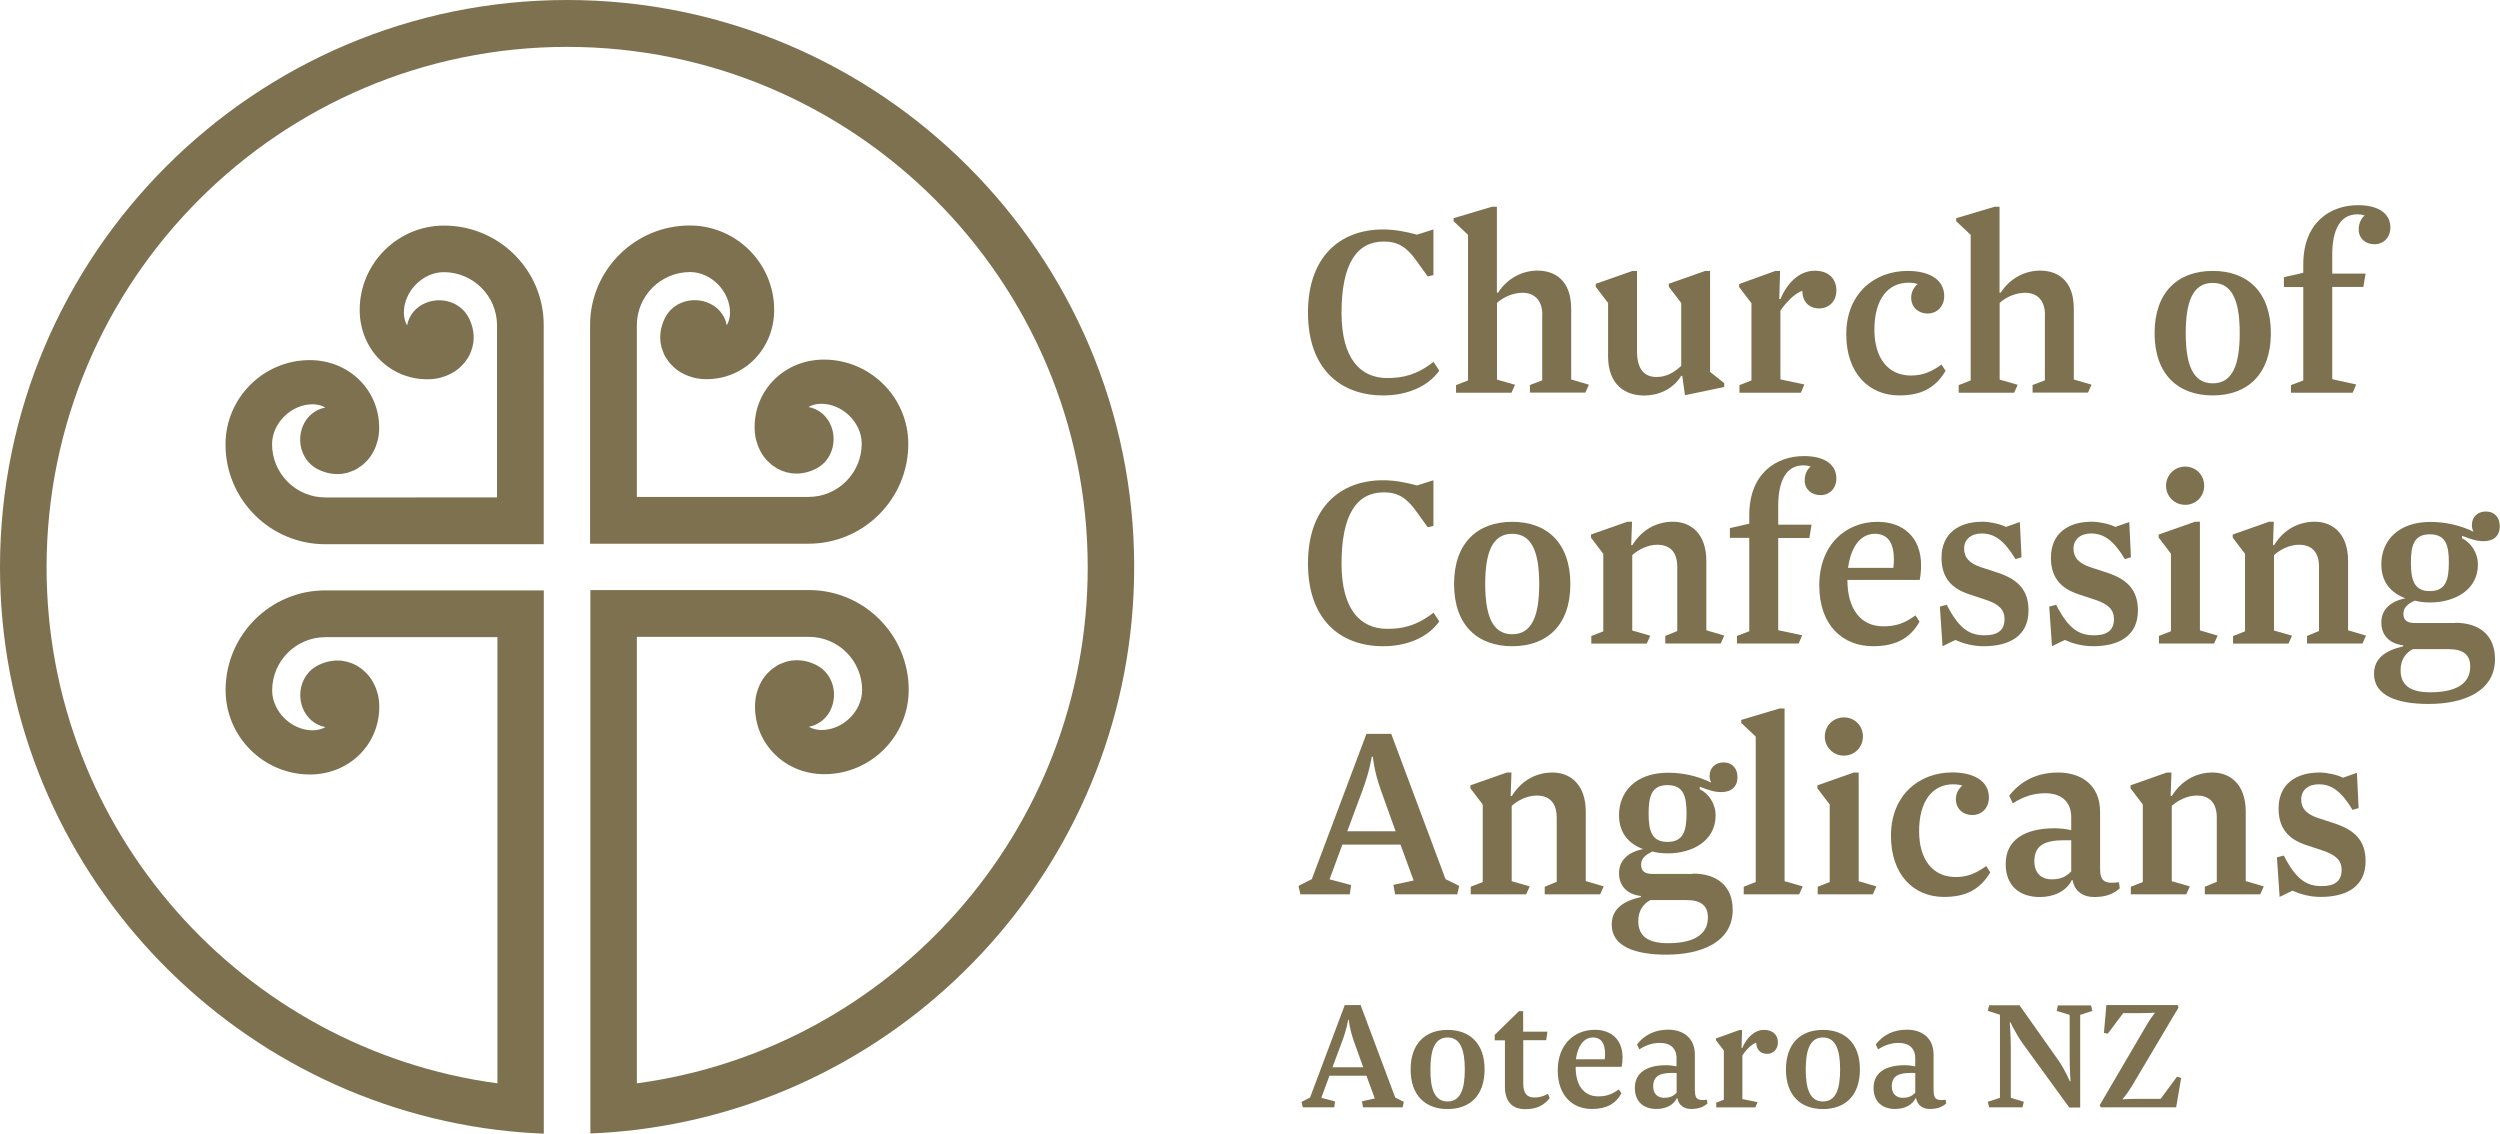 <?xml version="1.0" encoding="utf-8"?>
<!-- Generator: Adobe Illustrator 23.1.0, SVG Export Plug-In . SVG Version: 6.00 Build 0)  -->
<svg version="1.1" id="Layer_1" xmlns="http://www.w3.org/2000/svg" xmlns:xlink="http://www.w3.org/1999/xlink" x="0px" y="0px"
	 viewBox="0 0 239.93 108.8" style="enable-background:new 0 0 239.93 108.8;" xml:space="preserve">
<style type="text/css">
	.st0{fill:#7D7150;}
</style>
<g>
	<g>
		<g>
			<path class="st0" d="M132.75,22.02c1.15,0,2.28,0.24,3.25,0.5l1.57-0.5v4.38l-0.55,0.13l-1.07-1.49
				c-0.97-1.36-1.81-1.86-3.14-1.86c-2.59,0-4.06,2.12-4.06,6.84c0,4.4,1.81,6.26,4.38,6.26c1.44,0,2.78-0.26,4.45-1.55l0.55,0.84
				c-1.1,1.55-3.12,2.38-5.37,2.38c-4.22,0-7.23-2.65-7.23-7.94C125.52,24.69,128.56,22.02,132.75,22.02z"/>
			<path class="st0" d="M148.02,30.22c0-1.49-0.84-2.12-1.89-2.12c-0.86,0-1.81,0.37-2.46,0.97v7.36l1.73,0.5l-0.34,0.76h-5.32
				v-0.73l1.15-0.45V22.54l-1.39-1.31v-0.29l3.69-1.1h0.47v8.25h0.11c0.94-1.47,2.44-2.12,3.77-2.12c1.6,0,3.25,0.84,3.25,3.67v6.78
				l1.7,0.5l-0.34,0.76h-5.32v-0.73l1.18-0.45V30.22z"/>
			<path class="st0" d="M160.16,27.52v-0.29l3.49-1.23h0.47v9.69l1.36,1.08v0.37l-3.77,0.79l-0.26-1.86h-0.1
				c-0.84,1.36-2.28,1.89-3.56,1.89c-1.75,0-3.46-0.97-3.46-3.77v-5.11l-1.18-1.55v-0.29l3.49-1.23h0.47v7.73
				c0,1.76,0.76,2.44,1.86,2.44c0.86,0,1.62-0.34,2.38-1.07v-6.03L160.16,27.52z"/>
			<path class="st0" d="M173.17,36.9l-0.34,0.79h-5.89v-0.73l1.15-0.45v-7.41l-1.18-1.55v-0.29l3.48-1.26h0.45l-0.08,2.7h0.11
				c0.6-1.42,1.73-2.72,3.3-2.72c1.31,0,2.07,0.76,2.07,1.89c0,1.1-0.76,1.73-1.65,1.73c-1.02,0-1.62-0.71-1.62-1.7
				c-0.79,0.32-1.47,1.02-2.1,1.91v6.6L173.17,36.9z"/>
			<path class="st0" d="M183.17,27.13c-1.99,0-3.28,1.6-3.28,4.51c0,2.7,1.29,4.4,3.51,4.4c1.18,0,1.99-0.39,2.93-1.05l0.39,0.6
				c-1.05,1.78-2.52,2.36-4.45,2.36c-2.88,0-5.08-2.1-5.08-5.87c0-3.9,2.7-6.08,5.89-6.08c1.96,0,3.51,0.76,3.51,2.41
				c0,0.99-0.68,1.68-1.6,1.68c-0.86,0-1.57-0.58-1.57-1.52c0-0.55,0.26-1.02,0.63-1.31C183.85,27.2,183.62,27.13,183.17,27.13z"/>
			<path class="st0" d="M196.26,30.22c0-1.49-0.84-2.12-1.89-2.12c-0.86,0-1.81,0.37-2.46,0.97v7.36l1.73,0.5l-0.34,0.76h-5.32
				v-0.73l1.15-0.45V22.54l-1.39-1.31v-0.29l3.69-1.1h0.47v8.25h0.11c0.94-1.47,2.44-2.12,3.77-2.12c1.6,0,3.25,0.84,3.25,3.67v6.78
				l1.7,0.5l-0.34,0.76h-5.32v-0.73l1.18-0.45V30.22z"/>
			<path class="st0" d="M212.36,37.95c-3.35,0-5.58-2.04-5.58-5.97S209,26,212.36,26c3.35,0,5.58,2.04,5.58,5.97
				S215.71,37.95,212.36,37.95z M212.36,36.79c1.94,0,2.59-1.86,2.59-4.82s-0.65-4.82-2.59-4.82c-1.94,0-2.59,1.86-2.59,4.82
				S210.42,36.79,212.36,36.79z"/>
			<path class="st0" d="M226.13,36.9l-0.34,0.79h-5.92v-0.73l1.18-0.45v-8.96h-1.86V26.6l1.86-0.42v-0.81
				c0-3.98,2.54-5.68,5.27-5.68c1.68,0,3.09,0.63,3.09,2.15c0,0.94-0.65,1.6-1.52,1.6s-1.52-0.55-1.52-1.42
				c0-0.58,0.24-1.07,0.58-1.34c-0.26-0.08-0.45-0.11-0.71-0.11c-1.65,0-2.41,1.49-2.41,3.88v1.81h3.2l-0.21,1.28h-2.99v8.85
				L226.13,36.9z"/>
			<path class="st0" d="M132.75,46.09c1.15,0,2.28,0.24,3.25,0.5l1.57-0.5v4.38l-0.55,0.13l-1.07-1.49
				c-0.97-1.36-1.81-1.86-3.14-1.86c-2.59,0-4.06,2.12-4.06,6.84c0,4.4,1.81,6.26,4.38,6.26c1.44,0,2.78-0.26,4.45-1.55l0.55,0.84
				c-1.1,1.55-3.12,2.38-5.37,2.38c-4.22,0-7.23-2.64-7.23-7.94C125.52,48.76,128.56,46.09,132.75,46.09z"/>
			<path class="st0" d="M145.13,62.02c-3.35,0-5.58-2.04-5.58-5.97c0-3.93,2.23-5.97,5.58-5.97c3.35,0,5.58,2.04,5.58,5.97
				C150.72,59.98,148.49,62.02,145.13,62.02z M145.13,60.87c1.94,0,2.59-1.86,2.59-4.82c0-2.96-0.65-4.82-2.59-4.82
				c-1.94,0-2.59,1.86-2.59,4.82C142.54,59.01,143.2,60.87,145.13,60.87z"/>
			<path class="st0" d="M165.48,61l-0.34,0.76h-5.32v-0.73l1.15-0.47V54.4c0-1.68-0.97-2.12-1.91-2.12c-0.97,0-1.86,0.5-2.41,1v7.23
				l1.73,0.5l-0.34,0.76h-5.32v-0.73l1.15-0.45v-7.44l-1.18-1.55V51.3l3.49-1.23h0.45l-0.08,2.25h0.11c0.99-1.62,2.49-2.25,3.9-2.25
				c1.68,0,3.2,1.1,3.2,3.77v6.65L165.48,61z"/>
			<path class="st0" d="M172.96,60.97l-0.34,0.79h-5.92v-0.73l1.18-0.45v-8.96h-1.86v-0.94l1.86-0.42v-0.81
				c0-3.98,2.54-5.68,5.27-5.68c1.68,0,3.09,0.63,3.09,2.15c0,0.95-0.65,1.6-1.52,1.6c-0.86,0-1.52-0.55-1.52-1.42
				c0-0.58,0.24-1.07,0.58-1.33c-0.26-0.08-0.45-0.11-0.71-0.11c-1.65,0-2.41,1.5-2.41,3.88v1.81h3.2l-0.21,1.28h-2.99v8.85
				L172.96,60.97z"/>
			<path class="st0" d="M180.74,60.11c1.26,0,2.07-0.31,3.09-1.05l0.39,0.6c-0.89,1.62-2.33,2.36-4.46,2.36
				c-2.85,0-5.16-1.94-5.16-5.84c0-3.93,2.57-6.1,5.58-6.1c2.46,0,4.19,1.47,4.19,4.16c0,0.42-0.03,0.92-0.13,1.42h-6.94
				C177.3,58.4,178.54,60.11,180.74,60.11z M177.36,54.5h4.35c0.03-0.21,0.05-0.55,0.05-0.81c0-1.5-0.52-2.46-1.83-2.46
				C178.69,51.23,177.67,52.27,177.36,54.5z"/>
			<path class="st0" d="M186.83,58.04c1.21,2.36,2.23,2.93,3.64,2.93c1.13,0,1.91-0.39,1.91-1.55c0-0.92-0.55-1.44-1.81-1.86
				l-1.57-0.52c-1.68-0.55-2.67-1.57-2.67-3.51c0-2.36,1.68-3.46,3.93-3.46c0.68,0,1.7,0.21,2.25,0.5l1.34-0.47l0.16,3.38
				l-0.58,0.18c-1.1-1.83-2.04-2.46-3.25-2.46c-1.02,0-1.68,0.58-1.68,1.44c0,0.84,0.45,1.39,1.57,1.78l1.68,0.55
				c1.88,0.63,2.93,1.62,2.93,3.62c0,2.41-1.78,3.43-4.32,3.43c-1.05,0-2.02-0.29-2.7-0.6l-1.23,0.6l-0.26-3.8L186.83,58.04z"/>
			<path class="st0" d="M197.33,58.04c1.21,2.36,2.23,2.93,3.64,2.93c1.13,0,1.91-0.39,1.91-1.55c0-0.92-0.55-1.44-1.81-1.86
				l-1.57-0.52c-1.68-0.55-2.67-1.57-2.67-3.51c0-2.36,1.68-3.46,3.93-3.46c0.68,0,1.7,0.21,2.25,0.5l1.34-0.47l0.16,3.38
				l-0.58,0.18c-1.1-1.83-2.04-2.46-3.25-2.46c-1.02,0-1.68,0.58-1.68,1.44c0,0.84,0.45,1.39,1.57,1.78l1.68,0.55
				c1.88,0.63,2.93,1.62,2.93,3.62c0,2.41-1.78,3.43-4.32,3.43c-1.05,0-2.02-0.29-2.7-0.6l-1.23,0.6l-0.26-3.8L197.33,58.04z"/>
			<path class="st0" d="M212.83,61l-0.34,0.76h-5.29v-0.73l1.15-0.45v-7.44l-1.18-1.55V51.3l3.49-1.23h0.47V60.5L212.83,61z
				 M209.71,44.78c1.05,0,1.83,0.81,1.83,1.84s-0.79,1.83-1.83,1.83c-1.02,0-1.83-0.81-1.83-1.83S208.69,44.78,209.71,44.78z"/>
			<path class="st0" d="M227.07,61l-0.34,0.76h-5.32v-0.73l1.15-0.47V54.4c0-1.68-0.97-2.12-1.91-2.12c-0.97,0-1.86,0.5-2.41,1v7.23
				l1.73,0.5l-0.34,0.76h-5.32v-0.73l1.15-0.45v-7.44l-1.18-1.55V51.3l3.49-1.23h0.45l-0.08,2.25h0.11c0.99-1.62,2.49-2.25,3.9-2.25
				c1.68,0,3.2,1.1,3.2,3.77v6.65L227.07,61z"/>
			<path class="st0" d="M235.63,59.77c2.31,0,3.82,1.18,3.82,3.49c0,3.09-2.99,4.3-6.37,4.3c-3.01,0-5.24-0.79-5.24-2.88
				c0-1.49,1.07-2.25,2.8-2.65v-0.1c-1.36-0.16-2.1-0.99-2.1-2.2s0.86-2.02,2.31-2.31c-1.39-0.52-2.31-1.55-2.31-3.27
				c0-2.23,1.6-4.06,4.71-4.06c1.39,0,2.78,0.29,4.14,0.94c-0.1-0.18-0.16-0.39-0.16-0.63c0-0.81,0.58-1.31,1.34-1.31
				c0.84,0,1.34,0.58,1.34,1.41c0,0.89-0.55,1.44-1.55,1.44c-0.63,0-1.23-0.18-2.07-0.52v0.24c0.84,0.42,1.52,1.36,1.52,2.52
				c0,2.54-2.38,3.64-4.56,3.64c-0.55,0-1.05-0.05-1.49-0.18c-0.63,0.29-1.1,0.63-1.1,1.26c0,0.6,0.34,0.89,1.05,0.89H235.63z
				 M230.39,64.32c0,1.49,0.99,2.12,2.85,2.12c2.18,0,3.83-0.65,3.83-2.46c0-1.13-0.63-1.68-2.1-1.68h-3.41
				C230.81,62.7,230.39,63.38,230.39,64.32z M233.19,51.28c-1.49,0-1.81,1.02-1.81,2.72c0,1.68,0.32,2.73,1.81,2.73
				c1.52,0,1.83-1.05,1.83-2.73C235.03,52.3,234.71,51.28,233.19,51.28z"/>
			<path class="st0" d="M134.41,81.06h-5.58l-1.23,3.33l2.07,0.55l-0.13,0.89h-4.74l-0.18-0.81l1.28-0.65l5.24-13.94h2.38
				l5.21,13.94l1.31,0.65l-0.18,0.81h-5.97l-0.16-0.91l1.94-0.42L134.41,81.06z M129.3,79.78h4.64l-1.42-3.96
				c-0.68-1.91-0.76-3.19-0.76-3.19h-0.11c0,0-0.21,1.41-0.89,3.22L129.3,79.78z"/>
			<path class="st0" d="M153.91,85.07l-0.34,0.76h-5.32V85.1l1.15-0.47v-6.16c0-1.68-0.97-2.12-1.91-2.12
				c-0.97,0-1.86,0.5-2.41,0.99v7.23l1.73,0.5l-0.34,0.76h-5.32V85.1l1.15-0.45v-7.44l-1.18-1.55v-0.29l3.49-1.23h0.45l-0.08,2.26
				h0.11c0.99-1.62,2.49-2.26,3.9-2.26c1.68,0,3.2,1.1,3.2,3.77v6.65L153.91,85.07z"/>
			<path class="st0" d="M162.47,83.84c2.31,0,3.82,1.18,3.82,3.48c0,3.09-2.99,4.3-6.37,4.3c-3.01,0-5.24-0.79-5.24-2.88
				c0-1.49,1.07-2.26,2.8-2.65v-0.1c-1.36-0.16-2.1-1-2.1-2.2c0-1.2,0.86-2.02,2.31-2.3c-1.39-0.52-2.31-1.55-2.31-3.27
				c0-2.23,1.6-4.06,4.71-4.06c1.39,0,2.78,0.29,4.14,0.95c-0.1-0.18-0.16-0.39-0.16-0.63c0-0.81,0.58-1.31,1.34-1.31
				c0.84,0,1.34,0.58,1.34,1.41c0,0.89-0.55,1.44-1.55,1.44c-0.63,0-1.23-0.18-2.07-0.52v0.24c0.84,0.42,1.52,1.36,1.52,2.52
				c0,2.54-2.38,3.64-4.56,3.64c-0.55,0-1.05-0.05-1.49-0.18c-0.63,0.29-1.1,0.63-1.1,1.26c0,0.6,0.34,0.89,1.05,0.89H162.47z
				 M157.23,88.4c0,1.49,0.99,2.12,2.85,2.12c2.18,0,3.83-0.65,3.83-2.46c0-1.13-0.63-1.68-2.1-1.68h-3.41
				C157.65,86.77,157.23,87.45,157.23,88.4z M160.03,75.35c-1.49,0-1.81,1.02-1.81,2.73c0,1.68,0.32,2.72,1.81,2.72
				c1.52,0,1.83-1.05,1.83-2.72C161.86,76.37,161.55,75.35,160.03,75.35z"/>
			<path class="st0" d="M173.01,85.07l-0.34,0.76h-5.32V85.1l1.15-0.45V70.69l-1.39-1.31v-0.29l3.69-1.1h0.47v16.58L173.01,85.07z"
				/>
			<path class="st0" d="M180.08,85.07l-0.34,0.76h-5.29V85.1l1.15-0.45v-7.44l-1.18-1.55v-0.29l3.49-1.23h0.47v10.43L180.08,85.07z
				 M176.96,68.85c1.05,0,1.83,0.81,1.83,1.83c0,1.02-0.79,1.84-1.83,1.84c-1.02,0-1.83-0.81-1.83-1.84
				C175.13,69.66,175.94,68.85,176.96,68.85z"/>
			<path class="st0" d="M187.46,75.27c-1.99,0-3.28,1.6-3.28,4.5c0,2.7,1.29,4.4,3.51,4.4c1.18,0,1.99-0.39,2.93-1.05l0.39,0.6
				c-1.05,1.78-2.52,2.36-4.45,2.36c-2.88,0-5.08-2.1-5.08-5.87c0-3.9,2.7-6.08,5.89-6.08c1.96,0,3.51,0.76,3.51,2.41
				c0,1-0.68,1.68-1.6,1.68c-0.86,0-1.57-0.58-1.57-1.52c0-0.55,0.26-1.02,0.63-1.31C188.14,75.35,187.91,75.27,187.46,75.27z"/>
			<path class="st0" d="M201.55,83.36c0,1.21,0.42,1.49,1.81,1.31l0.08,0.58c-0.6,0.55-1.36,0.84-2.46,0.84
				c-1.02,0-1.86-0.5-2.07-1.62h-0.08c-0.52,1.07-1.73,1.62-3.06,1.62c-1.89,0-3.28-1.02-3.28-3.17c0-2.31,1.81-3.43,4.72-3.43
				c0.52,0,1.13,0.08,1.57,0.18v-1.23c0-1.55-1-2.31-2.49-2.31c-1.02,0-2.02,0.26-3.12,0.97l-0.34-0.73
				c1.13-1.47,2.72-2.23,4.71-2.23c2.04,0,4.01,1.07,4.01,3.77V83.36z M198.12,80.64c-1.81,0-2.88,0.44-2.88,2.02
				c0,1.1,0.65,1.73,1.65,1.73c0.76,0,1.34-0.18,1.89-0.76v-2.99H198.12z"/>
			<path class="st0" d="M217.26,85.07l-0.34,0.76h-5.32V85.1l1.15-0.47v-6.16c0-1.68-0.97-2.12-1.91-2.12
				c-0.97,0-1.86,0.5-2.41,0.99v7.23l1.73,0.5l-0.34,0.76h-5.32V85.1l1.15-0.45v-7.44l-1.18-1.55v-0.29l3.48-1.23h0.45l-0.08,2.26
				h0.11c1-1.62,2.49-2.26,3.9-2.26c1.68,0,3.2,1.1,3.2,3.77v6.65L217.26,85.07z"/>
			<path class="st0" d="M219.18,82.11c1.21,2.36,2.23,2.93,3.64,2.93c1.13,0,1.91-0.39,1.91-1.55c0-0.91-0.55-1.44-1.81-1.86
				l-1.57-0.52c-1.68-0.55-2.67-1.57-2.67-3.51c0-2.36,1.68-3.46,3.93-3.46c0.68,0,1.7,0.21,2.25,0.5l1.34-0.47l0.16,3.38
				l-0.58,0.18c-1.1-1.83-2.04-2.46-3.25-2.46c-1.02,0-1.68,0.58-1.68,1.44c0,0.84,0.45,1.39,1.57,1.78l1.68,0.55
				c1.88,0.63,2.93,1.62,2.93,3.61c0,2.41-1.78,3.43-4.32,3.43c-1.05,0-2.02-0.29-2.7-0.6l-1.23,0.6l-0.26-3.8L219.18,82.11z"/>
		</g>
	</g>
	<g>
		<g>
			<path class="st0" d="M131.14,103.24h-3.55l-0.78,2.12l1.32,0.35l-0.08,0.56h-3.02l-0.12-0.52l0.82-0.42l3.33-8.87h1.52l3.32,8.87
				l0.83,0.42l-0.12,0.52h-3.8l-0.1-0.58l1.23-0.27L131.14,103.24z M127.88,102.43h2.95l-0.9-2.52c-0.43-1.22-0.48-2.03-0.48-2.03
				h-0.07c0,0-0.13,0.9-0.57,2.05L127.88,102.43z"/>
			<path class="st0" d="M138.93,106.44c-2.13,0-3.55-1.3-3.55-3.8c0-2.5,1.42-3.8,3.55-3.8s3.55,1.3,3.55,3.8
				C142.48,105.14,141.06,106.44,138.93,106.44z M138.93,105.71c1.23,0,1.65-1.18,1.65-3.07c0-1.88-0.42-3.07-1.65-3.07
				s-1.65,1.18-1.65,3.07C137.27,104.53,137.69,105.71,138.93,105.71z"/>
			<path class="st0" d="M143.45,99.32l2.33-2.28h0.4v1.97h2.33l-0.12,0.82h-2.2v4.17c0,0.95,0.38,1.33,1.07,1.33
				c0.45,0,0.82-0.1,1.3-0.35l0.17,0.4c-0.53,0.69-1.25,1.07-2.33,1.07c-1.18,0-1.97-0.62-1.97-2.18v-4.43h-0.98V99.32z"/>
			<path class="st0" d="M153.39,105.22c0.8,0,1.32-0.2,1.97-0.67l0.25,0.38c-0.57,1.04-1.48,1.5-2.83,1.5
				c-1.82,0-3.28-1.23-3.28-3.72c0-2.5,1.63-3.88,3.55-3.88c1.57,0,2.67,0.93,2.67,2.65c0,0.27-0.02,0.59-0.08,0.9h-4.42
				C151.21,104.14,151.99,105.22,153.39,105.22z M151.24,101.66h2.77c0.02-0.13,0.03-0.35,0.03-0.52c0-0.95-0.33-1.57-1.17-1.57
				C152.09,99.57,151.44,100.24,151.24,101.66z"/>
			<path class="st0" d="M162.67,104.71c0,0.77,0.27,0.95,1.15,0.83l0.05,0.36c-0.38,0.35-0.87,0.53-1.57,0.53
				c-0.65,0-1.18-0.32-1.32-1.03h-0.05c-0.33,0.68-1.1,1.03-1.95,1.03c-1.2,0-2.08-0.65-2.08-2.02c0-1.47,1.15-2.18,3-2.18
				c0.33,0,0.72,0.05,1,0.11v-0.78c0-0.98-0.63-1.47-1.58-1.47c-0.65,0-1.29,0.17-1.99,0.62l-0.22-0.47c0.72-0.94,1.73-1.42,3-1.42
				c1.3,0,2.55,0.68,2.55,2.4V104.71z M160.49,102.97c-1.15,0-1.83,0.28-1.83,1.29c0,0.7,0.42,1.1,1.05,1.1
				c0.48,0,0.85-0.12,1.2-0.49v-1.9H160.49z"/>
			<path class="st0" d="M168.68,105.78l-0.22,0.5h-3.75v-0.46l0.73-0.28v-4.72l-0.75-0.98v-0.18l2.22-0.8h0.28l-0.05,1.72h0.07
				c0.38-0.9,1.1-1.74,2.1-1.74c0.83,0,1.32,0.49,1.32,1.2c0,0.7-0.48,1.1-1.05,1.1c-0.65,0-1.03-0.45-1.03-1.08
				c-0.5,0.2-0.93,0.65-1.33,1.22v4.2L168.68,105.78z"/>
			<path class="st0" d="M174.95,106.44c-2.13,0-3.55-1.3-3.55-3.8c0-2.5,1.42-3.8,3.55-3.8c2.13,0,3.55,1.3,3.55,3.8
				C178.5,105.14,177.09,106.44,174.95,106.44z M174.95,105.71c1.24,0,1.65-1.18,1.65-3.07c0-1.88-0.42-3.07-1.65-3.07
				c-1.23,0-1.65,1.18-1.65,3.07C173.3,104.53,173.72,105.71,174.95,105.71z"/>
			<path class="st0" d="M185.58,104.71c0,0.77,0.27,0.95,1.15,0.83l0.05,0.36c-0.38,0.35-0.87,0.53-1.57,0.53
				c-0.65,0-1.18-0.32-1.32-1.03h-0.05c-0.33,0.68-1.1,1.03-1.95,1.03c-1.2,0-2.08-0.65-2.08-2.02c0-1.47,1.15-2.18,3-2.18
				c0.33,0,0.72,0.05,1,0.11v-0.78c0-0.98-0.63-1.47-1.58-1.47c-0.65,0-1.28,0.17-1.99,0.62l-0.22-0.47c0.72-0.94,1.73-1.42,3-1.42
				c1.3,0,2.55,0.68,2.55,2.4V104.71z M183.39,102.97c-1.15,0-1.83,0.28-1.83,1.29c0,0.7,0.42,1.1,1.05,1.1
				c0.48,0,0.85-0.12,1.2-0.49v-1.9H183.39z"/>
			<path class="st0" d="M192.98,105.36l1.25,0.38l-0.13,0.53h-3.2l-0.13-0.53l1.17-0.38v-7.97l-1.17-0.38l0.13-0.53h2.92l3.72,5.27
				c0.65,0.92,1.1,2.02,1.1,2.02h0.07c0,0-0.08-1.18-0.08-2.37v-4l-1.25-0.38l0.12-0.53h3.18l0.13,0.53l-1.17,0.38v8.89h-1.05
				l-4.47-6.15c-0.65-0.91-1.17-2.02-1.17-2.02h-0.07c0,0,0.1,1.2,0.1,2.44V105.36z"/>
			<path class="st0" d="M205.96,98.47c0.5-0.87,0.83-1.22,0.83-1.22v-0.07c0,0-0.32,0.05-1.3,0.05h-1.72l-1.48,1.97l-0.37-0.07
				l0.23-2.67h6.85l0.08,0.23l-4.47,7.53c-0.55,0.9-0.88,1.22-0.88,1.22v0.07c0,0,0.35-0.05,1.35-0.05h2.28l1.57-2.13l0.4,0.12
				l-0.48,2.82h-7.24l-0.1-0.2L205.96,98.47z"/>
		</g>
	</g>
	<g>
		<g>
			<path class="st0" d="M42.62,21.65c-4.47,0-8.1,3.64-8.1,8.1c0,3.73,2.85,6.65,6.49,6.65v0c0.42,0,0.83-0.05,1.22-0.14
				c0.05-0.01,0.1-0.03,0.15-0.05c0.14-0.04,0.28-0.08,0.41-0.13c0.01,0,0.02-0.01,0.02-0.01c0.17-0.07,0.34-0.14,0.5-0.23
				c0.01-0.01,0.03-0.02,0.04-0.02c0.15-0.08,0.3-0.17,0.45-0.28c0,0,0.01-0.01,0.01-0.01c0.15-0.11,0.29-0.22,0.42-0.35
				c0.04-0.04,0.08-0.09,0.12-0.13c0.09-0.09,0.18-0.18,0.26-0.28c0.08-0.1,0.15-0.21,0.21-0.31c0.03-0.05,0.07-0.1,0.11-0.15
				c0,0,0,0,0,0c0,0,0,0,0,0c0.08-0.13,0.14-0.26,0.2-0.4c0.06-0.14,0.12-0.29,0.16-0.44c0.01-0.04,0.03-0.07,0.04-0.11
				c0.03-0.12,0.05-0.24,0.07-0.36c0.01-0.04,0.02-0.09,0.03-0.13c0.02-0.11,0.02-0.23,0.02-0.35c0-0.05,0.01-0.11,0.01-0.16
				c0,0,0-0.01,0-0.01c0-0.14-0.01-0.28-0.03-0.41c0-0.03,0-0.05-0.01-0.08c-0.02-0.16-0.05-0.31-0.09-0.47c0-0.01,0-0.02-0.01-0.03
				c-0.09-0.33-0.22-0.66-0.39-0.97c-0.75-1.34-2.45-1.92-3.97-1.36c-1.02,0.38-1.71,1.21-1.89,2.2c-0.18-0.29-0.3-0.75-0.31-1.15
				c-0.04-2.11,1.82-3.96,3.83-3.96c2.82,0,5.11,2.29,5.11,5.11v16.51H31.22c-2.82,0-5.11-2.29-5.11-5.11
				c0-2.01,1.85-3.87,3.96-3.83c0.41,0.01,0.86,0.13,1.15,0.31c-0.99,0.19-1.82,0.87-2.2,1.89c-0.56,1.52,0.02,3.22,1.36,3.97
				c0.31,0.17,0.64,0.3,0.97,0.39c0.01,0,0.02,0,0.03,0.01c0.16,0.04,0.31,0.07,0.47,0.09c0.03,0,0.05,0,0.08,0.01
				c0.14,0.01,0.28,0.03,0.41,0.03c0,0,0.01,0,0.01,0c0.05,0,0.11-0.01,0.16-0.01c0.12-0.01,0.23-0.01,0.35-0.02
				c0.04-0.01,0.09-0.02,0.13-0.03c0.12-0.02,0.24-0.04,0.36-0.07c0.04-0.01,0.07-0.03,0.11-0.04c0.15-0.05,0.29-0.1,0.44-0.16
				c0.14-0.06,0.27-0.12,0.4-0.2c0,0,0,0,0,0c0,0,0,0,0,0c0.05-0.03,0.1-0.07,0.15-0.11c0.11-0.07,0.21-0.14,0.31-0.21
				c0.1-0.08,0.19-0.17,0.28-0.26c0.04-0.04,0.09-0.08,0.13-0.12c0.13-0.13,0.24-0.27,0.35-0.42c0,0,0.01-0.01,0.01-0.01
				c0.1-0.14,0.19-0.29,0.28-0.45c0.01-0.01,0.02-0.03,0.02-0.04c0.09-0.16,0.16-0.33,0.23-0.5c0-0.01,0.01-0.02,0.01-0.02
				c0.05-0.13,0.09-0.27,0.13-0.41c0.01-0.05,0.03-0.1,0.05-0.15c0.09-0.39,0.14-0.8,0.14-1.22h0c0-3.64-2.92-6.49-6.65-6.49
				c-4.47,0-8.1,3.64-8.1,8.1c0,5.28,4.29,9.57,9.57,9.57h16.51h4.46v-4.46V31.22C52.2,25.94,47.9,21.65,42.62,21.65z"/>
			<path class="st0" d="M67.86,29.02c-1.52-0.56-3.22,0.02-3.97,1.36c-0.17,0.31-0.3,0.64-0.39,0.97c0,0.01,0,0.02-0.01,0.03
				c-0.04,0.16-0.07,0.31-0.09,0.47c0,0.03,0,0.05-0.01,0.08c-0.01,0.14-0.03,0.28-0.03,0.41c0,0,0,0.01,0,0.01
				c0,0.05,0.01,0.11,0.01,0.16c0.01,0.12,0.01,0.23,0.02,0.35c0.01,0.04,0.02,0.09,0.03,0.13c0.02,0.12,0.04,0.24,0.07,0.36
				c0.01,0.04,0.03,0.07,0.04,0.11c0.05,0.15,0.1,0.29,0.16,0.44c0.06,0.14,0.12,0.27,0.2,0.4c0,0,0,0,0,0c0,0,0,0,0,0
				c0.03,0.05,0.07,0.1,0.11,0.15c0.07,0.11,0.14,0.21,0.21,0.31c0.08,0.1,0.17,0.19,0.26,0.28c0.04,0.04,0.08,0.09,0.12,0.13
				c0.13,0.13,0.27,0.24,0.42,0.35c0,0,0.01,0.01,0.01,0.01c0.14,0.1,0.29,0.19,0.45,0.28c0.01,0.01,0.03,0.02,0.04,0.02
				c0.16,0.09,0.33,0.16,0.5,0.23c0.01,0,0.02,0.01,0.02,0.01c0.13,0.05,0.27,0.09,0.41,0.13c0.05,0.01,0.1,0.03,0.15,0.05
				c0.39,0.09,0.8,0.14,1.22,0.14v0c3.64,0,6.49-2.92,6.49-6.65c0-4.47-3.64-8.1-8.1-8.1c-5.28,0-9.57,4.29-9.57,9.57v16.51v4.46
				h4.46h16.51c5.28,0,9.57-4.29,9.57-9.57c0-4.47-3.64-8.1-8.1-8.1c-3.73,0-6.65,2.85-6.65,6.49h0c0,0.42,0.05,0.83,0.14,1.22
				c0.01,0.05,0.03,0.1,0.05,0.15c0.04,0.14,0.08,0.28,0.13,0.41c0,0.01,0.01,0.02,0.01,0.02c0.07,0.17,0.14,0.34,0.23,0.5
				c0.01,0.01,0.02,0.03,0.02,0.04c0.08,0.15,0.17,0.3,0.28,0.45c0,0,0.01,0.01,0.01,0.01c0.11,0.15,0.22,0.29,0.35,0.42
				c0.04,0.04,0.09,0.08,0.13,0.12c0.09,0.09,0.18,0.18,0.28,0.26c0.1,0.08,0.21,0.15,0.31,0.21c0.05,0.03,0.1,0.07,0.15,0.11
				c0,0,0,0,0,0c0,0,0,0,0,0c0.13,0.08,0.26,0.14,0.4,0.2c0.14,0.06,0.29,0.12,0.44,0.16c0.04,0.01,0.07,0.03,0.11,0.04
				c0.12,0.03,0.24,0.05,0.36,0.07c0.04,0.01,0.09,0.02,0.13,0.03c0.11,0.02,0.23,0.02,0.35,0.02c0.05,0,0.11,0.01,0.16,0.01
				c0,0,0.01,0,0.01,0c0.14,0,0.28-0.01,0.41-0.03c0.03,0,0.05,0,0.08-0.01c0.16-0.02,0.31-0.05,0.47-0.09c0.01,0,0.02,0,0.03-0.01
				c0.33-0.09,0.66-0.22,0.97-0.39c1.34-0.75,1.92-2.45,1.36-3.97c-0.38-1.02-1.21-1.71-2.2-1.89c0.29-0.18,0.75-0.3,1.15-0.31
				c2.11-0.04,3.96,1.82,3.96,3.83c0,2.82-2.29,5.11-5.11,5.11H61.12V31.22c0-2.82,2.29-5.11,5.11-5.11c2.01,0,3.87,1.85,3.83,3.96
				c-0.01,0.41-0.13,0.86-0.31,1.15C69.57,30.23,68.88,29.4,67.86,29.02z"/>
			<path class="st0" d="M54.43,0C24.42,0,0,24.42,0,54.43c0,27.74,20.87,50.7,47.73,54.01c1.47,0.18,2.96,0.3,4.46,0.36v-4.47V61.12
				v-4.46h-4.46H31.22c-5.28,0-9.57,4.29-9.57,9.57c0,4.47,3.64,8.1,8.1,8.1c3.73,0,6.65-2.85,6.65-6.49h0
				c0-0.42-0.05-0.83-0.14-1.22c-0.01-0.05-0.03-0.1-0.05-0.15c-0.04-0.14-0.08-0.28-0.13-0.41c0-0.01-0.01-0.02-0.01-0.02
				c-0.07-0.17-0.14-0.34-0.23-0.5c-0.01-0.01-0.02-0.03-0.02-0.04c-0.08-0.15-0.17-0.3-0.28-0.45c0,0-0.01-0.01-0.01-0.01
				c-0.11-0.15-0.22-0.29-0.35-0.42c-0.04-0.04-0.09-0.08-0.13-0.12c-0.09-0.09-0.18-0.18-0.28-0.26c-0.1-0.08-0.21-0.15-0.31-0.21
				c-0.05-0.03-0.1-0.07-0.15-0.11c0,0,0,0,0,0c0,0,0,0,0,0c-0.13-0.08-0.26-0.14-0.4-0.2c-0.14-0.06-0.29-0.12-0.44-0.16
				c-0.04-0.01-0.07-0.03-0.11-0.04c-0.12-0.03-0.24-0.05-0.36-0.07c-0.04-0.01-0.09-0.02-0.13-0.03c-0.11-0.02-0.23-0.02-0.35-0.02
				c-0.05,0-0.11-0.01-0.16-0.01c0,0-0.01,0-0.01,0c-0.14,0-0.28,0.01-0.41,0.03c-0.03,0-0.05,0-0.08,0.01
				c-0.16,0.02-0.31,0.05-0.47,0.09c-0.01,0-0.02,0-0.03,0.01c-0.33,0.09-0.66,0.22-0.97,0.39c-1.34,0.75-1.92,2.45-1.36,3.97
				c0.38,1.02,1.21,1.71,2.2,1.89c-0.29,0.18-0.75,0.3-1.15,0.31c-2.11,0.04-3.96-1.82-3.96-3.83c0-2.82,2.29-5.11,5.11-5.11h16.51
				v42.82c-24.4-3.28-43.27-24.23-43.27-49.51c0-27.55,22.41-49.96,49.96-49.96s49.96,22.41,49.96,49.96
				c0,25.28-18.87,46.23-43.27,49.51V61.12h16.51c2.82,0,5.11,2.29,5.11,5.11c0,2.01-1.85,3.87-3.96,3.83
				c-0.41-0.01-0.86-0.13-1.15-0.31c0.99-0.19,1.82-0.87,2.2-1.89c0.56-1.52-0.02-3.22-1.36-3.97c-0.31-0.17-0.64-0.3-0.97-0.39
				c-0.01,0-0.02,0-0.03-0.01c-0.16-0.04-0.31-0.07-0.47-0.09c-0.03,0-0.05,0-0.08-0.01c-0.14-0.01-0.28-0.03-0.41-0.03
				c0,0-0.01,0-0.01,0c-0.05,0-0.11,0.01-0.16,0.01c-0.12,0.01-0.23,0.01-0.35,0.02c-0.04,0.01-0.09,0.02-0.13,0.03
				c-0.12,0.02-0.24,0.04-0.36,0.07c-0.04,0.01-0.07,0.03-0.11,0.04c-0.15,0.05-0.29,0.1-0.44,0.16c-0.14,0.06-0.27,0.12-0.4,0.2
				c0,0,0,0,0,0c0,0,0,0,0,0c-0.05,0.03-0.1,0.07-0.15,0.11c-0.11,0.07-0.21,0.14-0.31,0.21c-0.1,0.08-0.19,0.17-0.28,0.26
				c-0.04,0.04-0.09,0.08-0.13,0.12c-0.13,0.13-0.24,0.27-0.35,0.42c0,0-0.01,0.01-0.01,0.01c-0.1,0.14-0.19,0.29-0.28,0.45
				c-0.01,0.01-0.02,0.03-0.02,0.04c-0.09,0.16-0.16,0.33-0.23,0.5c0,0.01-0.01,0.02-0.01,0.02c-0.05,0.13-0.09,0.27-0.13,0.41
				c-0.01,0.05-0.03,0.1-0.05,0.15c-0.09,0.39-0.14,0.8-0.14,1.22h0c0,3.64,2.92,6.49,6.65,6.49c4.47,0,8.1-3.64,8.1-8.1
				c0-5.28-4.29-9.57-9.57-9.57H61.12h-4.46v4.46v43.22v4.47c1.5-0.06,2.99-0.18,4.46-0.36c26.86-3.31,47.73-26.27,47.73-54.01
				C108.85,24.42,84.44,0,54.43,0z"/>
		</g>
	</g>
</g>
</svg>
